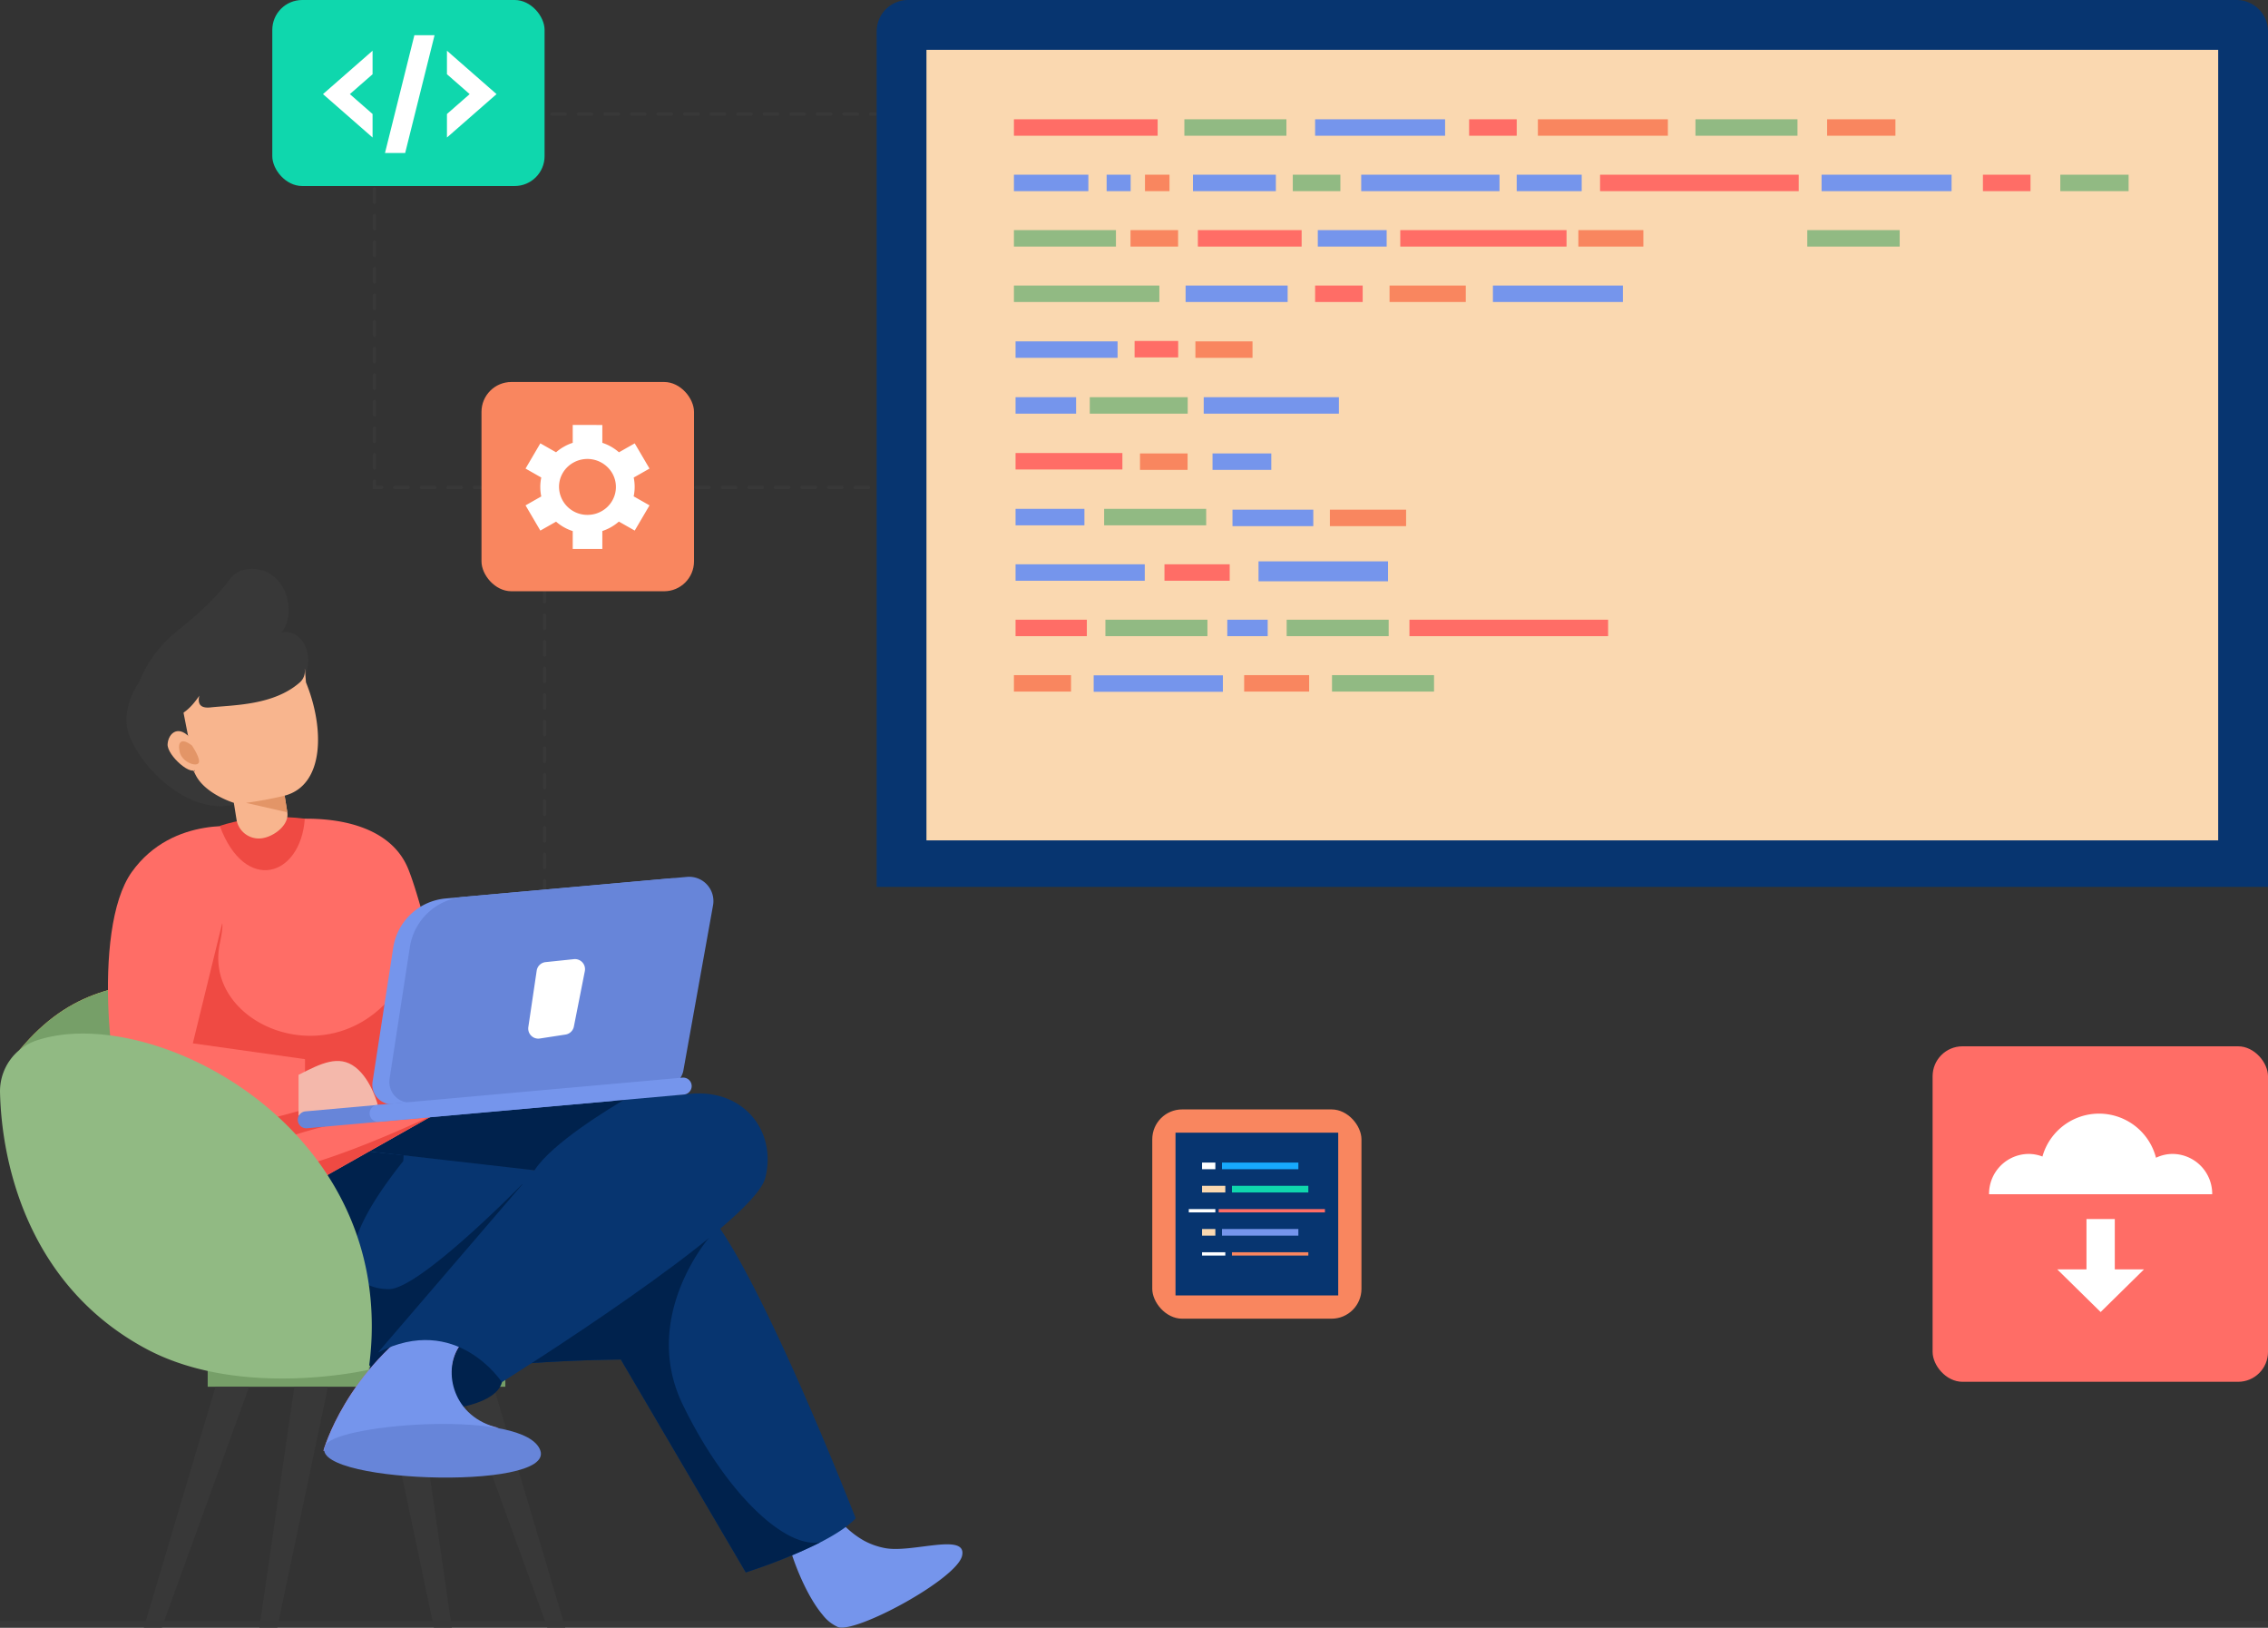 <svg xmlns="http://www.w3.org/2000/svg" width="683" height="490" viewBox="0 0 683 490">
  <rect x="0" y="0" width="683" height="490" fill="#333333" stroke="none"/>
  <g id="Group_25398" data-name="Group 25398" transform="translate(-277 -2987)">
    <path id="Path_27162" data-name="Path 27162" d="M-17069,9983.2V9860.758h103.527" transform="translate(17510 -6727)" fill="none" stroke="#383838" stroke-linecap="round" stroke-width="1" stroke-dasharray="4 4"/>
    <path id="Path_27163" data-name="Path 27163" d="M-17086.094,9860.758h-34.137V9748.331h158.854" transform="translate(17510 -6727)" fill="none" stroke="#383838" stroke-linecap="round" stroke-width="1" stroke-dasharray="4 4"/>
    <g id="Group_25395" data-name="Group 25395" transform="translate(-48.494 -215)">
      <g id="Group_18607" data-name="Group 18607" transform="translate(589.748 3202)">
        <path id="Rectangle_5159" data-name="Rectangle 5159" d="M0,0H419a0,0,0,0,1,0,0V257.526A9.474,9.474,0,0,1,409.526,267H9.474A9.474,9.474,0,0,1,0,257.526V0A0,0,0,0,1,0,0Z" transform="translate(418.746 267) rotate(180)" fill="#073570"/>
      </g>
      <g id="Group_18861" data-name="Group 18861" transform="translate(604.83 3217.082)">
        <g id="Group_18608" data-name="Group 18608" transform="translate(0 0)">
          <rect id="Rectangle_5160" data-name="Rectangle 5160" width="389" height="238" transform="translate(388.664 237.919) rotate(180)" fill="#fad8b0"/>
        </g>
        <g id="Group_18856" data-name="Group 18856" transform="translate(26.003 20.828)">
          <g id="Group_18696" data-name="Group 18696">
            <rect id="Rectangle_5168" data-name="Rectangle 5168" width="43.282" height="4.953" fill="#ff6d66"/>
          </g>
          <g id="Group_18697" data-name="Group 18697" transform="translate(55.395 33.37)">
            <rect id="Rectangle_5169" data-name="Rectangle 5169" width="31.249" height="4.953" fill="#ff6d66"/>
          </g>
          <g id="Group_18700" data-name="Group 18700" transform="translate(116.348 33.37)">
            <rect id="Rectangle_5172" data-name="Rectangle 5172" width="50.068" height="4.953" fill="#ff6d66"/>
          </g>
          <g id="Group_18701" data-name="Group 18701" transform="translate(0.492 100.479)">
            <rect id="Rectangle_5173" data-name="Rectangle 5173" width="32.172" height="4.953" fill="#ff6d66"/>
          </g>
          <g id="Group_18702" data-name="Group 18702" transform="translate(45.339 133.973)">
            <rect id="Rectangle_5174" data-name="Rectangle 5174" width="19.64" height="4.953" fill="#ff6d66"/>
          </g>
          <g id="Group_18704" data-name="Group 18704" transform="translate(0.492 150.658)">
            <rect id="Rectangle_5176" data-name="Rectangle 5176" width="21.463" height="4.953" fill="#ff6d66"/>
          </g>
          <g id="Group_18707" data-name="Group 18707" transform="translate(36.339 66.74)">
            <rect id="Rectangle_5179" data-name="Rectangle 5179" width="13.128" height="4.953" fill="#ff6d66"/>
          </g>
          <g id="Group_18731" data-name="Group 18731" transform="translate(137.083)">
            <rect id="Rectangle_5203" data-name="Rectangle 5203" width="14.331" height="4.953" fill="#ff6d66"/>
          </g>
          <g id="Group_18732" data-name="Group 18732" transform="translate(90.7 50.055)">
            <rect id="Rectangle_5204" data-name="Rectangle 5204" width="14.328" height="4.953" fill="#ff6d66"/>
          </g>
          <g id="Group_18733" data-name="Group 18733" transform="translate(291.81 16.685)">
            <rect id="Rectangle_5205" data-name="Rectangle 5205" width="14.331" height="4.953" fill="#ff6d66"/>
          </g>
          <g id="Group_18737" data-name="Group 18737" transform="translate(176.513 16.685)">
            <rect id="Rectangle_5209" data-name="Rectangle 5209" width="59.826" height="4.953" fill="#ff6d66"/>
          </g>
          <g id="Group_18738" data-name="Group 18738" transform="translate(119.11 150.658)">
            <rect id="Rectangle_5210" data-name="Rectangle 5210" width="59.827" height="4.953" fill="#ff6d66"/>
          </g>
        </g>
        <g id="Group_18857" data-name="Group 18857" transform="translate(26.003 20.828)">
          <g id="Group_18705" data-name="Group 18705" transform="translate(51.332)">
            <rect id="Rectangle_5177" data-name="Rectangle 5177" width="30.726" height="4.953" fill="#91ba83"/>
          </g>
          <g id="Group_18708" data-name="Group 18708" transform="translate(22.842 83.671)">
            <rect id="Rectangle_5180" data-name="Rectangle 5180" width="29.489" height="4.953" fill="#91ba83"/>
          </g>
          <g id="Group_18714" data-name="Group 18714" transform="translate(0 33.37)">
            <rect id="Rectangle_5186" data-name="Rectangle 5186" width="30.724" height="4.953" fill="#91ba83"/>
          </g>
          <g id="Group_18715" data-name="Group 18715" transform="translate(27.171 117.287)">
            <rect id="Rectangle_5187" data-name="Rectangle 5187" width="30.726" height="4.953" fill="#91ba83"/>
          </g>
          <g id="Group_18716" data-name="Group 18716" transform="translate(27.551 150.658)">
            <rect id="Rectangle_5188" data-name="Rectangle 5188" width="30.724" height="4.953" fill="#91ba83"/>
          </g>
          <g id="Group_18717" data-name="Group 18717" transform="translate(82.133 150.658)">
            <rect id="Rectangle_5189" data-name="Rectangle 5189" width="30.724" height="4.953" fill="#91ba83"/>
          </g>
          <g id="Group_18718" data-name="Group 18718" transform="translate(0 50.055)">
            <rect id="Rectangle_5190" data-name="Rectangle 5190" width="43.8" height="4.953" fill="#91ba83"/>
          </g>
          <g id="Group_18719" data-name="Group 18719" transform="translate(205.245)">
            <rect id="Rectangle_5191" data-name="Rectangle 5191" width="30.724" height="4.953" fill="#91ba83"/>
          </g>
          <g id="Group_18720" data-name="Group 18720" transform="translate(95.789 167.344)">
            <rect id="Rectangle_5192" data-name="Rectangle 5192" width="30.726" height="4.953" fill="#91ba83"/>
          </g>
          <g id="Group_18722" data-name="Group 18722" transform="translate(315.116 16.685)">
            <rect id="Rectangle_5194" data-name="Rectangle 5194" width="20.567" height="4.953" fill="#91ba83"/>
          </g>
          <g id="Group_18727" data-name="Group 18727" transform="translate(238.916 33.37)">
            <rect id="Rectangle_5199" data-name="Rectangle 5199" width="27.828" height="4.953" fill="#91ba83"/>
          </g>
          <g id="Group_18746" data-name="Group 18746" transform="translate(83.978 16.685)">
            <rect id="Rectangle_5218" data-name="Rectangle 5218" width="14.331" height="4.953" fill="#91ba83"/>
          </g>
        </g>
        <g id="Group_18859" data-name="Group 18859" transform="translate(26.003 20.828)">
          <g id="Group_18712" data-name="Group 18712" transform="translate(54.65 66.863)">
            <rect id="Rectangle_5184" data-name="Rectangle 5184" width="17.2" height="4.953" fill="#f9865f"/>
          </g>
          <g id="Group_18713" data-name="Group 18713" transform="translate(0 167.344)">
            <rect id="Rectangle_5185" data-name="Rectangle 5185" width="17.199" height="4.953" fill="#f9865f"/>
          </g>
          <g id="Group_18721" data-name="Group 18721" transform="translate(244.891)">
            <rect id="Rectangle_5193" data-name="Rectangle 5193" width="20.569" height="4.953" fill="#f9865f"/>
          </g>
          <g id="Group_18728" data-name="Group 18728" transform="translate(157.791)">
            <rect id="Rectangle_5200" data-name="Rectangle 5200" width="39.145" height="4.953" fill="#f9865f"/>
          </g>
          <g id="Group_18729" data-name="Group 18729" transform="translate(113.123 50.055)">
            <rect id="Rectangle_5201" data-name="Rectangle 5201" width="22.953" height="4.953" fill="#f9865f"/>
          </g>
          <g id="Group_18730" data-name="Group 18730" transform="translate(95.15 117.534)">
            <rect id="Rectangle_5202" data-name="Rectangle 5202" width="22.953" height="4.953" fill="#f9865f"/>
          </g>
          <g id="Group_18739" data-name="Group 18739" transform="translate(39.469 16.685)">
            <rect id="Rectangle_5211" data-name="Rectangle 5211" width="7.385" height="4.953" fill="#f9865f"/>
          </g>
          <g id="Group_18741" data-name="Group 18741" transform="translate(169.978 33.37)">
            <rect id="Rectangle_5213" data-name="Rectangle 5213" width="19.573" height="4.953" fill="#f9865f"/>
          </g>
          <g id="Group_18742" data-name="Group 18742" transform="translate(69.333 167.344)">
            <rect id="Rectangle_5214" data-name="Rectangle 5214" width="19.573" height="4.953" fill="#f9865f"/>
          </g>
          <g id="Group_18747" data-name="Group 18747" transform="translate(35.111 33.37)">
            <rect id="Rectangle_5219" data-name="Rectangle 5219" width="14.328" height="4.953" fill="#f9865f"/>
          </g>
          <g id="Group_18748" data-name="Group 18748" transform="translate(37.967 100.601)">
            <rect id="Rectangle_5220" data-name="Rectangle 5220" width="14.328" height="4.953" fill="#f9865f"/>
          </g>
        </g>
        <g id="Group_18858" data-name="Group 18858" transform="translate(26.003 20.828)">
          <g id="Group_18698" data-name="Group 18698" transform="translate(91.512 33.37)">
            <rect id="Rectangle_5170" data-name="Rectangle 5170" width="20.737" height="4.953" fill="#7595ec"/>
          </g>
          <g id="Group_18699" data-name="Group 18699" transform="translate(0.492 117.287)">
            <rect id="Rectangle_5171" data-name="Rectangle 5171" width="20.737" height="4.953" fill="#7595ec"/>
          </g>
          <g id="Group_18703" data-name="Group 18703" transform="translate(0.492 133.973)">
            <rect id="Rectangle_5175" data-name="Rectangle 5175" width="38.912" height="4.953" fill="#7595ec"/>
          </g>
          <g id="Group_18706" data-name="Group 18706" transform="translate(51.702 50.055)">
            <rect id="Rectangle_5178" data-name="Rectangle 5178" width="30.726" height="4.953" fill="#7595ec"/>
          </g>
          <g id="Group_18709" data-name="Group 18709" transform="translate(57.156 83.671)">
            <rect id="Rectangle_5181" data-name="Rectangle 5181" width="40.708" height="4.953" fill="#7595ec"/>
          </g>
          <g id="Group_18710" data-name="Group 18710" transform="translate(0.492 66.863)">
            <rect id="Rectangle_5182" data-name="Rectangle 5182" width="30.726" height="4.953" fill="#7595ec"/>
          </g>
          <g id="Group_18711" data-name="Group 18711" transform="translate(0.492 83.671)">
            <rect id="Rectangle_5183" data-name="Rectangle 5183" width="18.232" height="4.953" fill="#7595ec"/>
          </g>
          <g id="Group_18723" data-name="Group 18723" transform="translate(90.7)">
            <rect id="Rectangle_5195" data-name="Rectangle 5195" width="39.147" height="4.953" fill="#7595ec"/>
          </g>
          <g id="Group_18724" data-name="Group 18724" transform="translate(243.224 16.685)">
            <rect id="Rectangle_5196" data-name="Rectangle 5196" width="39.145" height="4.953" fill="#7595ec"/>
          </g>
          <g id="Group_18726" data-name="Group 18726" transform="translate(144.248 50.055)">
            <rect id="Rectangle_5198" data-name="Rectangle 5198" width="39.145" height="4.953" fill="#7595ec"/>
          </g>
          <g id="Group_18734" data-name="Group 18734" transform="translate(0 16.685)">
            <rect id="Rectangle_5206" data-name="Rectangle 5206" width="22.417" height="4.953" fill="#7595ec"/>
          </g>
          <g id="Group_18735" data-name="Group 18735" transform="translate(59.812 100.601)">
            <rect id="Rectangle_5207" data-name="Rectangle 5207" width="17.698" height="4.953" fill="#7595ec"/>
          </g>
          <g id="Group_18736" data-name="Group 18736" transform="translate(27.92 16.685)">
            <rect id="Rectangle_5208" data-name="Rectangle 5208" width="7.236" height="4.953" fill="#7595ec"/>
          </g>
          <g id="Group_18740" data-name="Group 18740" transform="translate(151.414 16.685)">
            <rect id="Rectangle_5212" data-name="Rectangle 5212" width="19.572" height="4.953" fill="#7595ec"/>
          </g>
          <g id="Group_18743" data-name="Group 18743" transform="translate(104.586 16.685)">
            <rect id="Rectangle_5215" data-name="Rectangle 5215" width="41.646" height="4.953" fill="#7595ec"/>
          </g>
          <g id="Group_18744" data-name="Group 18744" transform="translate(65.822 117.534)">
            <rect id="Rectangle_5216" data-name="Rectangle 5216" width="24.331" height="4.953" fill="#7595ec"/>
          </g>
          <g id="Group_18745" data-name="Group 18745" transform="translate(64.256 150.658)">
            <rect id="Rectangle_5217" data-name="Rectangle 5217" width="12.168" height="4.953" fill="#7595ec"/>
          </g>
          <g id="Group_18749" data-name="Group 18749" transform="translate(53.918 16.685)">
            <rect id="Rectangle_5221" data-name="Rectangle 5221" width="24.966" height="4.953" fill="#7595ec"/>
          </g>
          <g id="Group_18860" data-name="Group 18860" transform="translate(24.018 167.405)">
            <rect id="Rectangle_5175-2" data-name="Rectangle 5175" width="38.912" height="4.953" fill="#7595ec"/>
          </g>
          <g id="Group_18867" data-name="Group 18867" transform="translate(73.361 133.54)">
            <rect id="Rectangle_5197" data-name="Rectangle 5197" width="39" height="6" transform="translate(0.3 -0.449)" fill="#7595ec"/>
          </g>
        </g>
      </g>
    </g>
    <rect id="Rectangle_9399" data-name="Rectangle 9399" width="683" height="2" transform="translate(277 3475)" fill="#383838"/>
    <g id="Group_25397" data-name="Group 25397" transform="translate(-693 -899.201)">
      <path id="Path_14206" data-name="Path 14206" d="M401.442,322.7v8.031h89.633v-9.676Z" transform="translate(631.104 3972.96)" fill="#769f68"/>
      <path id="Path_14207" data-name="Path 14207" d="M422.639,324.071l-3.833,10.561-22.46,61.938h-5.4l18.428-61.938,3.149-10.561Z" transform="translate(622.379 3979.629)" fill="#383838"/>
      <path id="Path_14208" data-name="Path 14208" d="M430.557,324.071l-2.221,10.561L415.3,396.571h-5.391l8.993-61.938,1.536-10.561Z" transform="translate(638.209 3979.629)" fill="#383838"/>
      <path id="Path_14209" data-name="Path 14209" d="M450.852,396.571h-5.391l-13.025-61.938-2.221-10.561h10.109l1.536,10.561Z" transform="translate(655.199 3979.629)" fill="#383838"/>
      <path id="Path_14210" data-name="Path 14210" d="M474.5,396.571H469.11l-22.471-61.938L442.8,324.071h10.12l3.149,10.561Z" transform="translate(665.727 3979.629)" fill="#383838"/>
      <path id="Path_14215" data-name="Path 14215" d="M370.6,278.51c15.463-18.626,31.455-19.838,48.745-21.048S531.393,341.03,531.393,341.03v19.983l-60.562,7.411L410.919,324.88Z" transform="translate(605.326 3923.762)" fill="#ffc55a"/>
      <path id="Path_14216" data-name="Path 14216" d="M370.6,278.51c15.463-18.626,31.455-19.838,48.745-21.048S531.393,341.03,531.393,341.03v19.983l-60.562,7.411L410.919,324.88Z" transform="translate(605.326 3923.762)" fill="#769f68"/>
      <path id="Path_14217" data-name="Path 14217" d="M548.777,359.4c-1.469,7.015-31.971,23.476-37.385,21.511a11.95,11.95,0,0,1-4.607-3.657l-.011-.011c-3.9-4.607-7.589-12.562-9.876-20.086l11.058-14.6a26.926,26.926,0,0,0,11.258,12.339,21.582,21.582,0,0,0,6.451,2.265C533.774,358.652,550.257,352.387,548.777,359.4Z" transform="translate(710.963 3995.126)" fill="#7595ec"/>
      <path id="Path_14219" data-name="Path 14219" d="M403.414,311.6c15.174,33.561,44.625,43.542,71.662,40.389a475.651,475.651,0,0,1,49.3-3.151L562,412.923s25.217-7.879,33.1-16.284c0,0-33.993-87.205-47.991-95.085S433.3,284.744,433.3,284.744Z" transform="translate(632.588 3946.658)" fill="#073570"/>
      <path id="Path_14220" data-name="Path 14220" d="M584.519,403.827A163.685,163.685,0,0,1,562,412.92l-37.628-64.088a476.1,476.1,0,0,0-49.294,3.147c-27.044,3.16-56.5-6.826-71.666-40.389L433.3,284.744s10.738.962,25.675,2.53l-.132,1.835c-25.221,31.6-13.532,38.534-4.287,38.534s40.126-31.6,40.126-31.6l56.254,16.15s-20.748,23.831-7.9,50.256C555.872,388.857,573.781,405.926,584.519,403.827Z" transform="translate(632.589 3946.658)" fill="#00224d"/>
      <path id="Path_14221" data-name="Path 14221" d="M467.922,331.9c-2.383,9.186-29.157,10.674-35.632,5.12s-4.662-10.558-1.662-14.051,22.472-9.87,22.472-9.87l15.788,3.35Z" transform="translate(653.258 3970.419)" fill="#00224d"/>
      <path id="Path_14222" data-name="Path 14222" d="M461.193,324.532c-4.868,7.337-2.465,21.165,11.372,24.261,0,0-30.76,5.353-52.148,7,0,0,6.581-24.239,32.574-41.02S461.193,324.532,461.193,324.532Z" transform="translate(646.989 3967.163)" fill="#d35473"/>
      <path id="Path_14223" data-name="Path 14223" d="M461.193,324.532c-4.868,7.337-1.826,21.288,12.012,24.386,0,0-31.4,5.228-52.787,6.874,0,0,6.581-24.239,32.574-41.02S461.193,324.532,461.193,324.532Z" transform="translate(646.989 3967.163)" fill="#7595ec"/>
      <path id="Path_14225" data-name="Path 14225" d="M421.142,336.269c4.377-6.188,60.108-10.653,64.492,1.881S413.017,347.759,421.142,336.269Z" transform="translate(647.086 3984.73)" fill="#6785d9"/>
      <path id="Path_14226" data-name="Path 14226" d="M522.765,276.378c17.671-2.715,28.177,10.942,24.5,25.127s-79.324,61.463-79.324,61.463-13.65-21.013-37.293-8.931l47.11-54.861L427.884,293.5l24.107-13.613Z" transform="translate(653.189 3939.343)" fill="#073570"/>
      <path id="Path_14227" data-name="Path 14227" d="M506,276.673c-5.954,3.469-23.057,13.887-28.249,21.963l-49.87-5.679,19.72-11.135,40.9-4.287Z" transform="translate(653.221 3939.876)" fill="#00224d"/>
      <path id="Path_14228" data-name="Path 14228" d="M479.511,277.142l-40.9,4.286L443,278.954Z" transform="translate(662.215 3940.268)" fill="#61648a"/>
      <path id="Path_14229" data-name="Path 14229" d="M486.1,303.443v12.694l-6.464,3.657-.022.011-.088.044-65.092,36.757a78.313,78.313,0,0,1-22.14-35.784v-.011q-.565-1.889-1.028-3.877c-5.943-25.388,16.5-74.583,16.5-74.583l14.395-8.716,12.606-2.353c15.61-1.237,31.089,2.342,36.247,14.637S486.1,303.443,486.1,303.443Z" transform="translate(621.813 3901.622)" fill="#ff6d66"/>
      <path id="Path_14230" data-name="Path 14230" d="M478.6,305.749l-65.092,36.757a78.313,78.313,0,0,1-22.14-35.784v-.011c1.094-7.523,3.767-24.967,5.324-26.978,2-2.585,21.754-48.763,16.816-25.177s31.043,39.551,51.138,16.637L478.713,294.9s-18.836,12.9-26.171,13.314S410.3,318.842,422.15,323.061C433.651,327.172,476.195,306.9,478.6,305.749Z" transform="translate(622.684 3915.725)" fill="#ef4a43"/>
      <path id="Path_14231" data-name="Path 14231" d="M426.542,232.631s-21.838-3.98-34.3,13.477-6.182,69.829,0,77.368,52.171-5.953,52.171-5.953V302.447l-33.788-4.76Z" transform="translate(617.444 3902.619)" fill="#ff6d66"/>
      <path id="Path_14232" data-name="Path 14232" d="M429.019,231.27c-1.239,17.56-17.99,22.73-25.6,2.191C403.414,233.462,414.194,229.419,429.019,231.27Z" transform="translate(632.772 3901.395)" fill="#ef4a43"/>
      <path id="Path_14233" data-name="Path 14233" d="M441.515,221.7s-19.224,34.4-27.741,36.358-28.9-11.468-24.083-29.32a37.443,37.443,0,0,1,12.745-19.726c5.955-4.771,11.7-9.872,16.253-15.99,1.2-1.612,3.175-2.807,6.376-2.862,10.2-.176,13.953,13.047,8.958,19.178C438.035,208,443.978,212.915,441.515,221.7Z" transform="translate(620.719 3867.323)" fill="#383838"/>
      <path id="Path_14234" data-name="Path 14234" d="M428.056,240.78a13.831,13.831,0,0,1-5.708,4.146c-14.021,4.989-29.252-9.457-33.444-20.367-2.344-6.1.951-13.2,2.93-15.751,2.6,2.447,4.806,10.431,10.231,2.287l3.048-.489Z" transform="translate(619.99 3882.961)" fill="#383838"/>
      <path id="Path_14235" data-name="Path 14235" d="M434.968,210.535c5.622,13.736,5.613,30.931-6.41,34.111l.8,5.01c.6,3.71-3.794,7.2-7.506,7.8h0a6.806,6.806,0,0,1-7.8-5.642l-.8-5.01s-8.576-2.587-11.51-8.381-.156-.978-.156-.978l-4.866-24.783,37.937-6.083Z" transform="translate(627.17 3881.09)" fill="#f8b58e"/>
      <path id="Path_14236" data-name="Path 14236" d="M402.268,219.477c-3.971-5.111-7.21-2.182-7.411,1.188s7.574,10.247,8.754,7.2S402.268,219.477,402.268,219.477Z" transform="translate(625.613 3889.59)" fill="#f8b58e"/>
      <path id="Path_14240" data-name="Path 14240" d="M419.348,227.284a115.312,115.312,0,0,1-11.641,2.162l12.444,2.848Z" transform="translate(636.368 3898.459)" fill="#e39567"/>
      <path id="Path_14241" data-name="Path 14241" d="M400.606,219.632c-3.2-2.436-4.357-1.039-3.693,1.919s4.607,4.522,5.636,3.478S400.606,219.632,400.606,219.632Z" transform="translate(627.186 3890.991)" fill="#e39567"/>
      <path id="Path_14242" data-name="Path 14242" d="M436.045,207.145a4.487,4.487,0,0,1,.55,7.157c-7.877,6.929-19.888,6.778-26.941,7.525-8.2.868.665-11.148.665-11.148s-6.16,16.124-14.161,13.74-2.634-19.143,15.814-21.857C423.5,200.867,431.592,204.317,436.045,207.145Z" transform="translate(623.685 3877.349)" fill="#383838"/>
      <path id="Path_14243" data-name="Path 14243" d="M416.332,274.9c6.754-3.451,12.119-6.133,17.1-2.3s6.9,11.88,6.9,11.88l-24,2.682Z" transform="translate(643.581 3934.886)" fill="#f4b8ab"/>
      <path id="Path_14244" data-name="Path 14244" d="M428.519,302.075l6.219-40.373a17.556,17.556,0,0,1,15.788-14.812l67.645-6.05a7.3,7.3,0,0,1,7.85,8.434l-8.993,50.072a5.867,5.867,0,0,1-5.421,4.82l-76.931,4.66A5.87,5.87,0,0,1,428.519,302.075Z" transform="translate(653.68 3909.805)" fill="#7595ec"/>
      <path id="Path_14245" data-name="Path 14245" d="M431.31,301.373l6.105-39.628a17.923,17.923,0,0,1,16.121-15.126l67.355-6.024a7.3,7.3,0,0,1,7.85,8.435l-8.94,49.783a6.243,6.243,0,0,1-5.767,5.127l-76.177,4.614A6.242,6.242,0,0,1,431.31,301.373Z" transform="translate(656.009 3909.598)" fill="#6785d9"/>
      <path id="Path_14246" data-name="Path 14246" d="M459.22,254.951l8.528-.89a3.031,3.031,0,0,1,3.287,3.6l-3.3,16.693a3.033,3.033,0,0,1-2.513,2.406l-7.743,1.191a3.032,3.032,0,0,1-3.46-3.44l2.52-17A3.029,3.029,0,0,1,459.22,254.951Z" transform="translate(675.086 3920.901)" fill="#fff"/>
      <path id="Path_14247" data-name="Path 14247" d="M510.884,279.6,419,287.813a2.553,2.553,0,0,1-2.769-2.315h0a2.554,2.554,0,0,1,2.315-2.769l91.884-8.216a2.551,2.551,0,0,1,2.769,2.315h0A2.55,2.55,0,0,1,510.884,279.6Z" transform="translate(643.456 3938.056)" fill="#6785d9"/>
      <path id="Path_14248" data-name="Path 14248" d="M522.665,278.542l-91.884,8.218a2.553,2.553,0,0,1-2.769-2.315h0a2.551,2.551,0,0,1,2.314-2.769l91.884-8.216a2.55,2.55,0,0,1,2.769,2.313h0A2.551,2.551,0,0,1,522.665,278.542Z" transform="translate(653.307 3937.173)" fill="#7595ec"/>
      <path id="Path_14249" data-name="Path 14249" d="M478.378,367.451s-38.567,9.026-67.158-6.4c-30.879-16.661-40.965-46.722-43.285-68.651-.322-3.006-.487-5.855-.553-8.5a16.139,16.139,0,0,1,11.148-15.645c31.74-10.5,96.723,20.373,100.622,80.185A90.565,90.565,0,0,1,478.378,367.451Z" transform="translate(602.622 3931.134)" fill="#91ba83"/>
    </g>
    <g id="Group_13018" data-name="Group 13018" transform="translate(359.332 2987.334)">
      <rect id="Rectangle_3658" data-name="Rectangle 3658" width="82" height="56" rx="9" transform="translate(-0.333 -0.333)" fill="#0fd7ad"/>
      <path id="Path_14194" data-name="Path 14194" d="M155.582,295.658l-14.933,13.067,14.933,13.067V314.71l-6.84-5.985,6.84-5.985Z" transform="translate(-125.715 -280.725)" fill="#fff"/>
      <path id="Path_14199" data-name="Path 14199" d="M140.648,295.658l14.933,13.067-14.933,13.067V314.71l6.84-5.985-6.84-5.985Z" transform="translate(-88.382 -280.725)" fill="#fff"/>
      <path id="Path_14196" data-name="Path 14196" d="M166.993,326.539h-6.078l8.855-35.467h6.078Z" transform="translate(-127.315 -280.806)" fill="#fff"/>
    </g>
    <g id="Group_13017" data-name="Group 13017" transform="translate(422.199 3101.867)">
      <rect id="Rectangle_3656" data-name="Rectangle 3656" width="64" height="63" rx="9" transform="translate(-0.2 0.133)" fill="#f9865f"/>
      <path id="Path_14193" data-name="Path 14193" d="M111.253,227.6a13.8,13.8,0,0,0-.286-2.8l4.759-2.7-4.457-7.593-4.744,2.694a14.234,14.234,0,0,0-5.008-2.853v-5.377H92.6v5.377a14.215,14.215,0,0,0-2.388,1.023c-.09.049-.178.1-.267.151s-.179.1-.267.152a14.127,14.127,0,0,0-2.095,1.521L82.85,214.5,78.393,222.1l4.736,2.689a13.654,13.654,0,0,0-.293,2.545c0,.1,0,.206,0,.309s0,.2,0,.3a13.672,13.672,0,0,0,.293,2.545l-4.736,2.689,4.457,7.592,4.736-2.689a14.237,14.237,0,0,0,5.017,2.839V246.3h8.914v-5.4a14.352,14.352,0,0,0,4.979-2.843l4.774,2.71,4.457-7.592-4.774-2.711A13.788,13.788,0,0,0,111.253,227.6Zm-8.356,6.179-.116.1c-.154.136-.313.265-.475.39-.076.058-.154.115-.232.171-.133.095-.269.185-.407.272-.11.069-.221.136-.335.2s-.228.126-.344.186c-.146.073-.293.144-.443.21-.088.039-.176.076-.265.112-.191.076-.384.147-.581.209l-.15.048a8.719,8.719,0,0,1-2.489.363,8.515,8.515,0,0,1-8.585-8.444,8.287,8.287,0,0,1,.651-3.223c.02-.046.04-.093.06-.139.077-.174.163-.345.252-.513.057-.106.114-.211.175-.316s.125-.206.191-.308c.1-.16.21-.318.326-.471.031-.041.061-.081.093-.121a8.513,8.513,0,0,1,2.513-2.166,8.664,8.664,0,0,1,11.727,3.09,8.336,8.336,0,0,1,.925,2.3c.012.05.022.1.033.15.043.2.078.4.107.6.013.094.024.188.033.281.018.161.03.323.037.484.006.128.009.256.009.384s0,.258-.009.387c-.007.16-.019.321-.036.481-.01.095-.022.189-.035.283-.028.2-.062.4-.106.6-.011.051-.022.1-.033.152a8.365,8.365,0,0,1-.925,2.3A8.466,8.466,0,0,1,102.9,233.774Z" transform="translate(-65.326 -195.899)" fill="#fff"/>
    </g>
    <g id="Group_13020" data-name="Group 13020" transform="translate(859.199 3301.733)">
      <rect id="Rectangle_3660" data-name="Rectangle 3660" width="101" height="101" rx="9" transform="translate(-0.2 0.267)" fill="#ff6d66"/>
      <g id="Group_13019" data-name="Group 13019" transform="translate(16.8 20.533)">
        <path id="Path_14197" data-name="Path 14197" d="M414.448,145.317a11.61,11.61,0,0,0-5.052,1.152,17.712,17.712,0,0,0-34.2-.37,11.634,11.634,0,0,0-4.2-.782,12.007,12.007,0,0,0-11.875,12.134h67.2A12.007,12.007,0,0,0,414.448,145.317Z" transform="translate(-359.123 -133.184)" fill="#fff"/>
        <path id="Path_14198" data-name="Path 14198" d="M382.171,179.985l13.067,12.846L408.3,179.985h-8.8V164.831h-8.525v15.154Z" transform="translate(-361.638 -133.098)" fill="#fff"/>
      </g>
    </g>
    <g id="Group_13022" data-name="Group 13022" transform="translate(623.867 3320.667)">
      <rect id="Rectangle_3662" data-name="Rectangle 3662" width="63" height="63" rx="9" transform="translate(0.133 0.333)" fill="#f9865f"/>
      <rect id="Rectangle_3663" data-name="Rectangle 3663" width="49" height="49" transform="translate(7.133 7.333)" fill="#073570"/>
      <rect id="Rectangle_3664" data-name="Rectangle 3664" width="4" height="2" transform="translate(15.133 16.333)" fill="#fff"/>
      <rect id="Rectangle_3674" data-name="Rectangle 3674" width="4" height="2" transform="translate(15.133 36.333)" fill="#fad8b0"/>
      <rect id="Rectangle_3665" data-name="Rectangle 3665" width="23" height="2" transform="translate(21.133 16.333)" fill="#17a9fe"/>
      <rect id="Rectangle_3675" data-name="Rectangle 3675" width="23" height="2" transform="translate(21.133 36.333)" fill="#7595ec"/>
      <rect id="Rectangle_3666" data-name="Rectangle 3666" width="7" height="2" transform="translate(15.133 23.333)" fill="#fad8b0"/>
      <rect id="Rectangle_3676" data-name="Rectangle 3676" width="7" height="1" transform="translate(15.133 43.333)" fill="#fff"/>
      <rect id="Rectangle_3667" data-name="Rectangle 3667" width="23" height="2" transform="translate(24.133 23.333)" fill="#0fd7ad"/>
      <rect id="Rectangle_3677" data-name="Rectangle 3677" width="23" height="1" transform="translate(24.133 43.333)" fill="#f9865f"/>
      <rect id="Rectangle_3672" data-name="Rectangle 3672" width="8" height="1" transform="translate(11.133 30.333)" fill="#fff"/>
      <rect id="Rectangle_3673" data-name="Rectangle 3673" width="32" height="1" transform="translate(20.133 30.333)" fill="#ff6d66"/>
    </g>
  </g>
</svg>
